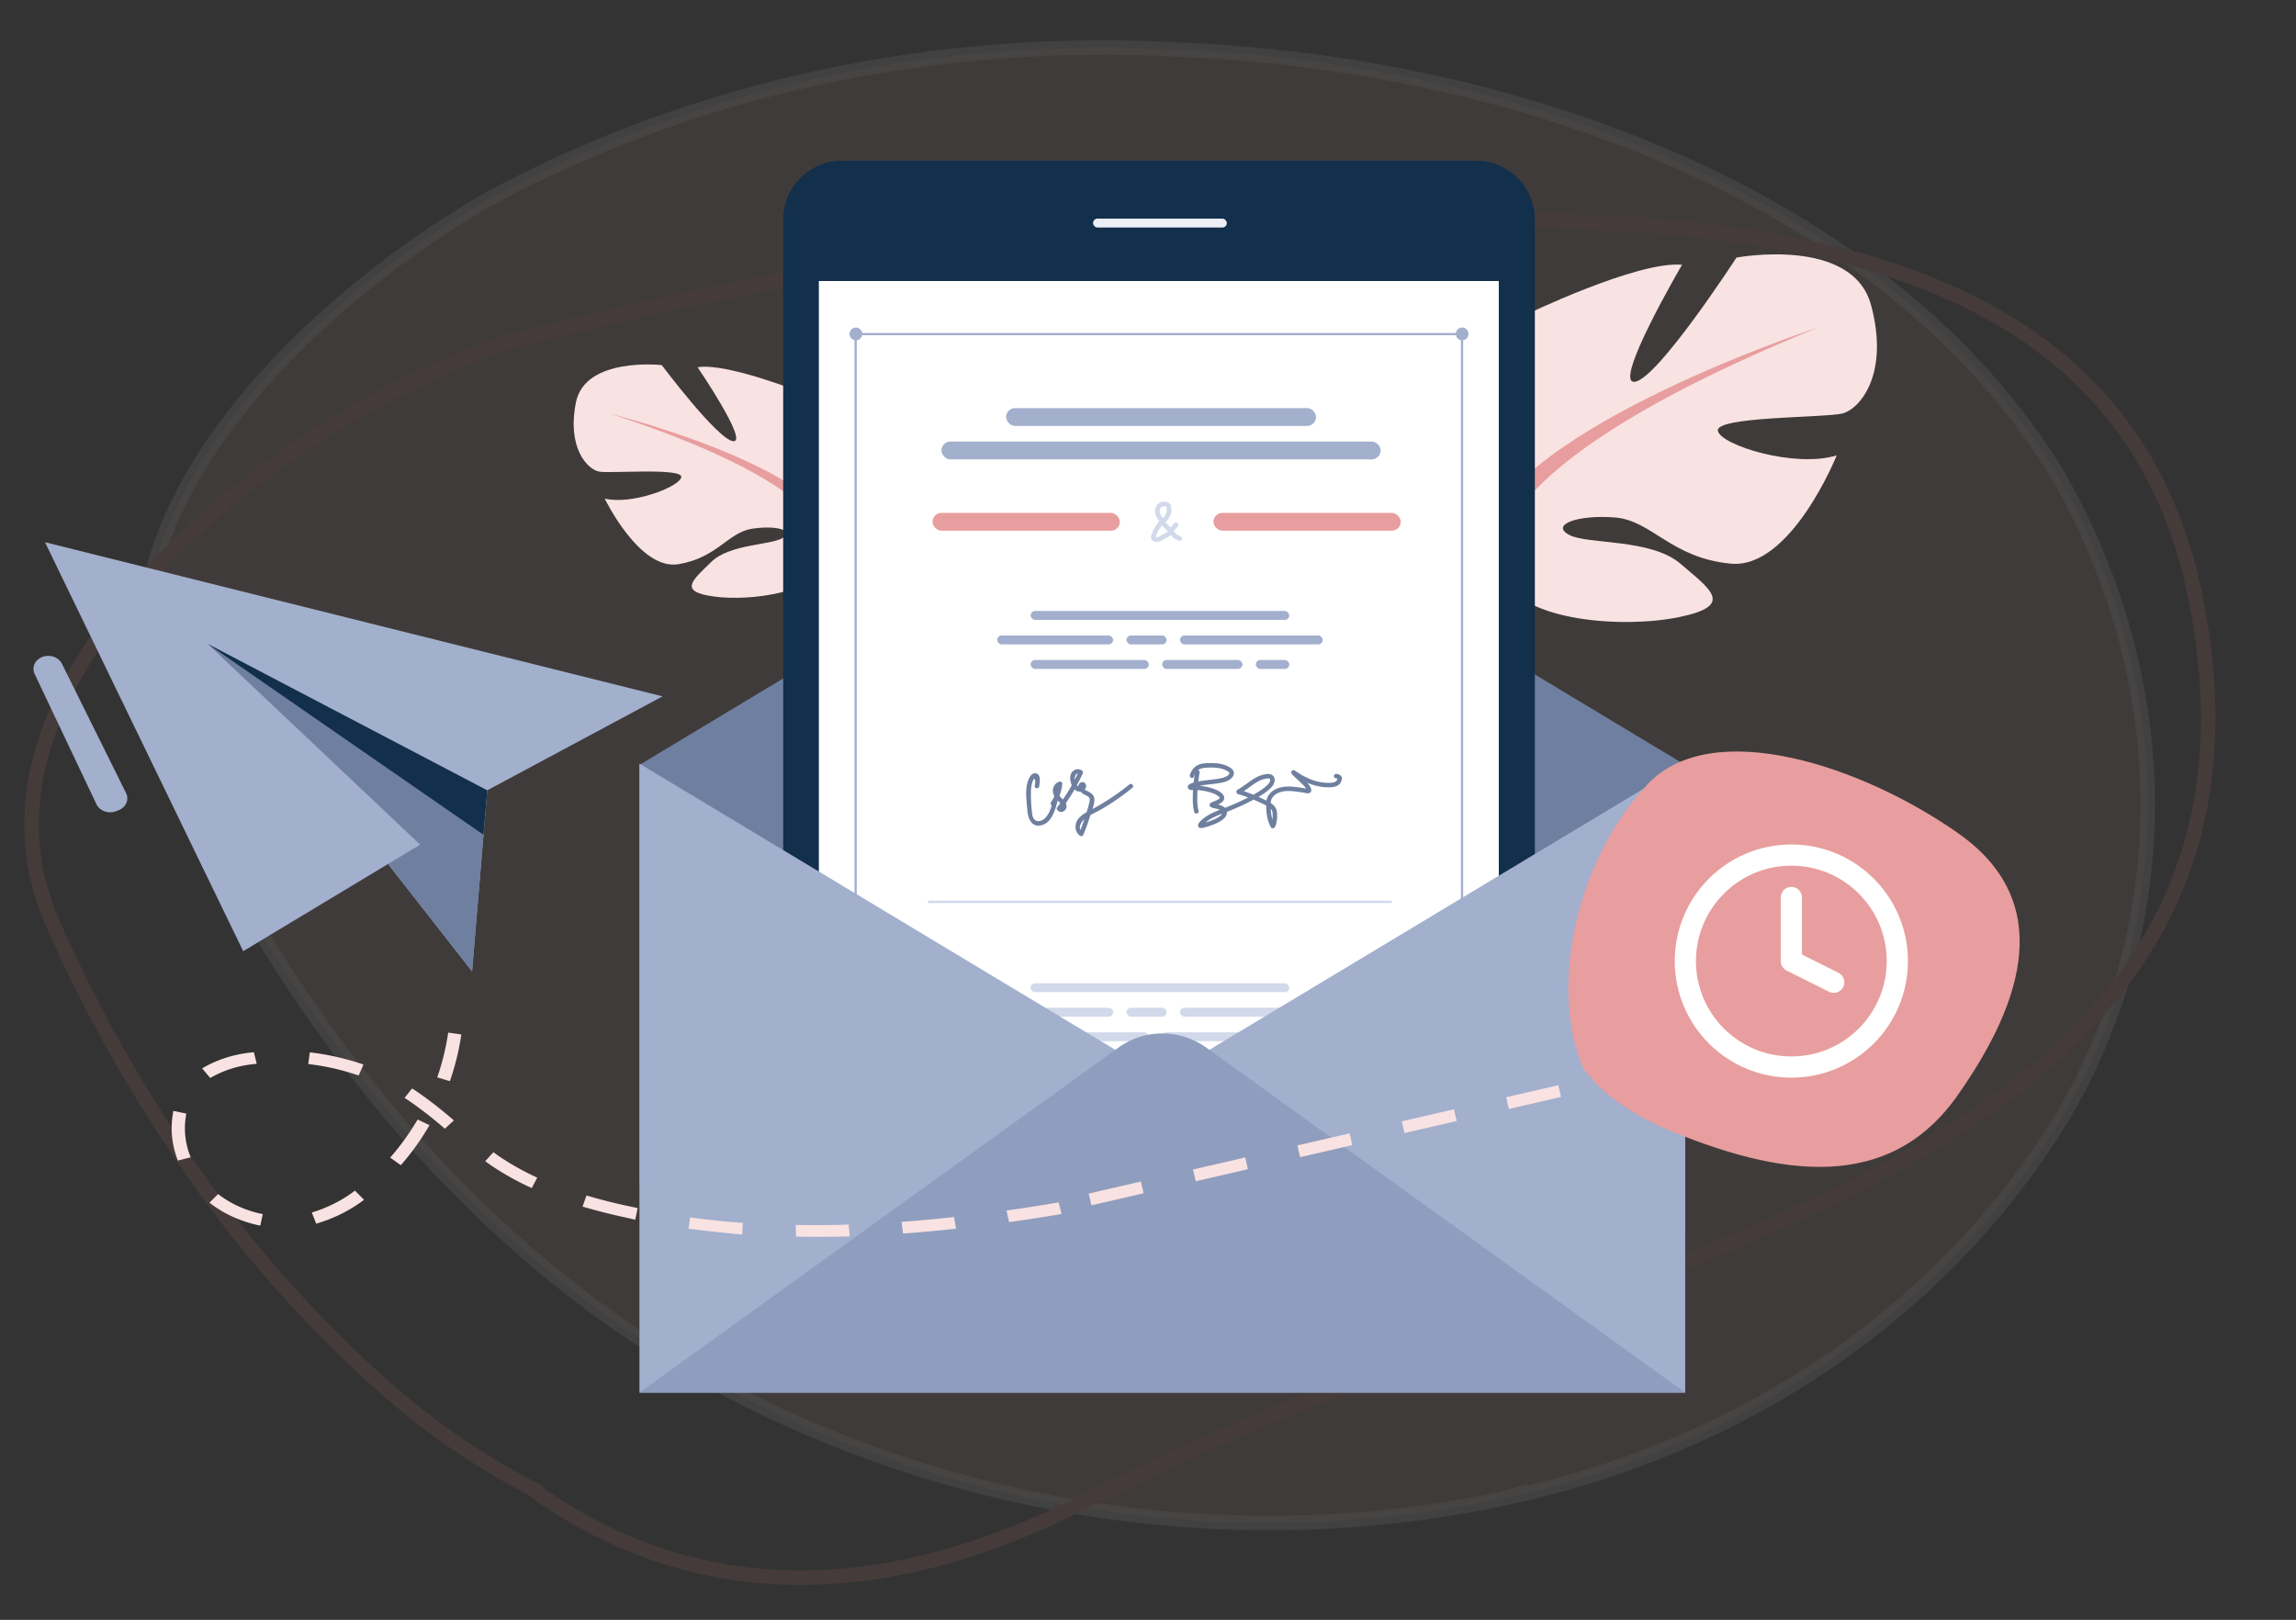 <svg width="343" height="242" viewBox="0 0 343 242" fill="none" xmlns="http://www.w3.org/2000/svg">
    <rect x="0" y="0" width="343" height="242" fill="#333333" stroke="none"/>
    <g opacity=".13" stroke-width="2.168">
        <path opacity=".53" d="m224.691 223.84-.004.001c-20.557 4.413-42.131 4.877-63.385 1.366-21.253-3.512-41.732-10.924-60.167-21.775-34.885-20.749-61.023-56.203-76.454-91.525-7.126-16.312-2.085-32.807 8.377-47.345 10.45-14.522 26.193-26.907 40.026-34.87 30.721-16.59 66.633-24.33 103.293-22.262l.009.001h.009C227.269 9.56 282.089 29.704 307.251 70.7c8.759 15.165 13.425 31.841 13.59 48.578.165 16.738-4.177 33.03-12.652 47.453-8.695 14.335-20.561 26.774-34.902 36.584-14.342 9.81-30.866 16.79-48.596 20.526z" fill="#E89E9E" stroke="#FFF9F5"/>
        <path d="m53.157 61.521.008-.004A138.695 138.695 0 0 1 75.21 51.26c10.477-2.724 20.787-5.094 30.684-7.181 11.091-2.317 22.009-4.277 32.166-5.746 7.89-.507 16.224-1.205 24.751-1.92l.232-.019h.002l.134-.011c33.834-2.799 71.587-5.921 102.645-.244 15.531 2.84 29.289 7.864 40.016 16.156 10.7 8.27 18.474 19.858 21.947 35.99 3.57 17.073 2.401 31.195-2.241 43.115-4.645 11.925-12.79 21.709-23.278 30.062-20.992 16.718-51.223 27.596-81.172 38.372l-.089.032c-20.373 6.714-40.058 14.879-58.882 24.422h-.001c-15.505 7.882-30.142 11.652-43.817 11.403-13.55-.248-26.222-4.443-37.945-12.603l-.132-.302-.385-.2c-8.378-4.348-16.121-9.695-23.012-15.89h-.001c-10.848-9.738-20.412-20.59-28.476-32.311l-.003-.004c-8.074-11.622-14.949-23.86-20.53-36.547C.96 122.099 6.24 106.442 16.385 92.91c10.136-13.519 24.99-24.715 36.772-31.389z" stroke="#CB7373"/>
    </g>
    <path d="M125.333 79.754s10.087-6.649 4.679-14.307c0 0-4.231-4.636-8.502-5.602 0 0 3.013 11.78.8 12.218-2.214.437-2.416-13.377-2.416-13.377s-11.377-4.55-15.678-3.819c0 0 7.601 11.17 5.349 11.05-2.253-.121-10.703-11.369-10.703-11.369s-11.445-1.3-12.822 5.572c-1.376 6.873 1.776 10.035 3.48 10.338 1.703.303 12.444-.608 12.256.817-.188 1.424-7.301 4.19-11.432 3.217 0 0 5.19 10.775 11.018 9.797 5.827-.979 7.404-4.763 11.016-5.303s6.328.254 4.578 1.366c-1.75 1.111-7.939.891-10.707 3.607-2.768 2.716-5.041 4.433.472 5.166 5.512.732 15.246-.665 16.925-5.02l1.687-4.35z" fill="#F9E2E2"/>
    <path d="M91.345 61.86s29.942 7.458 33.988 17.895c0 0 .172 4.787 3.462 10.055l.137 2.108s-3.539-6.946-5.279-7.81c0 0 5.959-9.739-32.308-22.248z" fill="#E89E9E"/>
    <path d="M221.547 79.899s-16.043-9.061-8.557-21.357c0 0 5.991-7.551 12.408-9.492 0 0-3.423 18.337 0 18.769 3.424.431 2.352-20.709 2.352-20.709s16.9-8.193 23.53-7.551c0 0-10.481 17.904-7.053 17.474 3.428-.43 15.187-18.554 15.187-18.554s17.326-3.236 20.107 7.114c2.781 10.349-1.712 15.53-4.278 16.179-2.566.648-19.038.431-18.61 2.588.428 2.156 11.551 5.61 17.755 3.667 0 0-6.846 17.043-15.832 16.18-8.986-.864-11.765-6.472-17.326-6.902-5.562-.43-9.626 1.078-6.845 2.588 2.78 1.51 12.193.494 16.685 4.347 4.492 3.852 8.129 6.223-.215 7.95-8.343 1.726-23.316.646-26.309-5.826l-2.999-6.465z" fill="#F9E2E2"/>
    <path d="M271.601 48.923s-44.921 14.67-50.054 31.064c0 0 .214 7.335-4.278 15.748v3.236s4.702-11.002 7.273-12.512c0 0-10.054-14.238 47.059-37.536z" fill="#E89E9E"/>
    <g clip-path="url(#cuo4jlxfha)">
        <path d="M231.267 117.189s-5.539 3.602-6.343 10.604l.955.147s2.136-7.162 5.375-9.813c3.24-2.651.013-.938.013-.938zM204.724 104.676s-5.553 8.473-2.387 18.785l1.429-.378s-1.383-11.362 1.517-17.073-.559-1.334-.559-1.334zM142.578 110.006s5.063 9.96.348 20.877l-1.52-.596s2.89-12.28.395-18.894c-2.495-6.613.777-1.387.777-1.387z" fill="#82B378"/>
        <path d="m95.525 114.275 71.694-43.122a12.452 12.452 0 0 1 12.842 0l71.695 43.122v70.284l-156.23-7.87v-62.414z" fill="#6F7F9F"/>
        <g clip-path="url(#mqks3jvz8b)">
            <path d="M117 32.807A8.807 8.807 0 0 1 125.807 24h94.679a8.807 8.807 0 0 1 8.807 8.807v143.394H117V32.807z" fill="#122F4B"/>
            <rect x="163.293" y="32.659" width="19.983" height="1.332" rx=".666" fill="#ECEFF5"/>
            <path d="M223.907 41.984H122.329v145.874h101.578V41.984z" fill="#fff"/>
            <path d="M128.226 50.767a.952.952 0 0 0 .512-1.243.945.945 0 0 0-1.237-.515.954.954 0 0 0-.513 1.243.947.947 0 0 0 1.238.515zM217.481 49.886a.957.957 0 0 1 .585-.88.944.944 0 0 1 1.033.206.955.955 0 0 1-.67 1.626.954.954 0 0 1-.948-.952z" fill="#A2AFCD"/>
            <path d="M218 49.75h-90v.33h90v-.33zM127.988 49.644h-.333v133.884h.333V49.644zM218.581 49.644h-.333v133.884h.333V49.644z" fill="#A2AFCD"/>
            <path d="M168.725 117.195a36.314 36.314 0 0 1-5.52 3.673c.166-.51.303-1.039.278-1.509-.034-.648-.559-.934-1.085-1.203a5.891 5.891 0 0 1-.371-.207.652.652 0 0 0 .173-.769c-.221-.491-.843-.412-1.053.043a.85.85 0 0 0-.071.245.623.623 0 0 1-.205-.158c.321-.587.62-1.189.899-1.805a.335.335 0 0 0-.128-.385 1.08 1.08 0 0 0-1.46.2c-.44.511-.33 1.291-.119 1.872.014.04.031.08.049.125-.41.727-.852 1.434-1.326 2.119a2.197 2.197 0 0 0-.135-.125 2.876 2.876 0 0 1-.37-.44 6.402 6.402 0 0 0 .409-1.761c.023-.273-.255-.406-.485-.322-.305.116-.56.332-.724.611a1.405 1.405 0 0 0-.177.923c.03.225.1.444.208.644-.144.31-.314.607-.509.888a.303.303 0 0 0-.051.257.302.302 0 0 0 .166.203c-.21.689-.491 1.395-.973 1.887-.393.406-1.128.713-1.607.232-.303-.305-.341-.815-.382-1.216a21.89 21.89 0 0 1-.142-3.018c.005-.476.083-.948.232-1.4.102-.278.245-.698.382-.22.068.235-.025.599-.049.838-.044.426.626.475.67.051.051-.503.277-1.549-.296-1.864-.474-.259-.912.114-1.131.504-.792 1.403-.476 3.33-.358 4.855.096 1.216.556 2.708 2.129 2.322 1.48-.365 2.023-2.207 2.365-3.475a.345.345 0 0 0-.01-.213l.017-.031c.06.062.128.126.185.182.088.077.171.158.255.241a23.45 23.45 0 0 1-.475.628.331.331 0 0 0 .025.405c.498.593 1.394.154 1.377-.574a1.115 1.115 0 0 0-.113-.456c.468-.664.905-1.347 1.31-2.05a1.073 1.073 0 0 0 .807.32.749.749 0 0 0 .067 0c.173.174.37.322.586.44.191.106.411.172.583.311.32.251.224.551.154.918-.109.478-.242.95-.4 1.415-.677.377-1.343.87-1.571 1.634-.209.701-.023 1.44.586 1.876a.35.35 0 0 0 .295.039.33.33 0 0 0 .214-.205c.382-.927.727-1.868 1.019-2.826l.029-.092c.598-.335 1.223-.629 1.814-.976a34.58 34.58 0 0 0 4.458-3.11c.332-.263-.111-.762-.445-.491zm-8.168-.88c-.006-.265.137-.755.446-.746-.139.3-.284.596-.434.889-.005-.05-.01-.099-.012-.143zm.854 7.672c-.282-.522.127-1.169.584-1.595a34.336 34.336 0 0 1-.584 1.595z" fill="#6F7F9F"/>
            <path fill-rule="evenodd" clip-rule="evenodd" d="M174.023 75.652c-.313-.01-.477.04-.564.143-.164.192-.252.519-.2.747.053.233.204.5.374.725.03.04.059.08.087.123.203-.184.351-.345.43-.574a2.502 2.502 0 0 1 .109-.257.437.437 0 0 0 .041-.133 1.31 1.31 0 0 0-.009-.259 3.484 3.484 0 0 1-.03-.35.24.24 0 0 0-.016-.092.058.058 0 0 0-.018-.025c-.019-.014-.074-.044-.204-.048zm.049 2.36c.269-.237.587-.539.736-.97a.91.91 0 0 1 .047-.112l.042-.094a1.13 1.13 0 0 0 .097-.35 2.04 2.04 0 0 0-.011-.39l-.008-.08a2.707 2.707 0 0 1-.018-.218c-.007-.253-.098-.48-.292-.638-.183-.148-.41-.196-.62-.203-.335-.01-.804.02-1.116.387-.29.341-.455.888-.348 1.353.084.37.299.728.497.99.042.055.083.118.12.183a2.322 2.322 0 0 0-.249.307c-.051.076-.111.16-.175.25a6.08 6.08 0 0 0-.412.628 2.19 2.19 0 0 0-.133.314l-.014.038a2.055 2.055 0 0 1-.074.196l-.01.021a1.874 1.874 0 0 0-.169.495.761.761 0 0 0 .031.372.66.66 0 0 0 .279.34.818.818 0 0 0 .353.113c.111.011.227.007.333-.007a1.57 1.57 0 0 0 .587-.183c.286-.174.569-.342.856-.485.182-.09.355-.211.509-.353.068.096.148.202.246.3.153.153.331.262.495.348.094.05.207.102.307.149l.155.073a.348.348 0 0 0 .307-.624l-.198-.094c-.083-.038-.16-.074-.247-.12a1.332 1.332 0 0 1-.327-.224 1.774 1.774 0 0 1-.198-.25l-.037-.054-.047-.068c.175-.25.36-.471.581-.692a.347.347 0 1 0-.492-.491 5.754 5.754 0 0 0-.56.646l-.566-.566a2.82 2.82 0 0 0-.132-.122l-.002-.003a3.275 3.275 0 0 1-.117-.108l-.006-.005zm-.497.486a1.088 1.088 0 0 0-.047.064c-.08.12-.155.225-.226.323-.121.169-.23.32-.327.5a1.426 1.426 0 0 0-.101.247c-.026.075-.058.168-.101.26l-.003.009a2.91 2.91 0 0 0-.077.177.636.636 0 0 0-.042.143l-.003.023a.302.302 0 0 0 .048.008.818.818 0 0 0 .177-.004.924.924 0 0 0 .311-.089c.287-.174.591-.355.905-.512.137-.068.268-.162.382-.273l-.634-.633a2.166 2.166 0 0 0-.107-.099l-.003-.002a4.657 4.657 0 0 1-.138-.128l-.014-.014z" fill="#D1D9EA"/>
            <rect x="150.304" y="60.968" width="46.293" height="2.664" rx="1.332" fill="#A2AFCD"/>
            <rect x="139.314" y="76.621" width="27.976" height="2.664" rx="1.332" fill="#E89E9E"/>
            <rect x="181.277" y="76.621" width="27.976" height="2.664" rx="1.332" fill="#E89E9E"/>
            <rect x="153.968" y="91.275" width="38.633" height="1.332" rx=".666" fill="#A2AFCD"/>
            <rect x="153.968" y="157.883" width="38.633" height="1.332" rx=".666" fill="#D1D9EA"/>
            <rect x="153.968" y="146.893" width="38.633" height="1.332" rx=".666" fill="#D1D9EA"/>
            <rect x="148.972" y="94.938" width="17.318" height="1.332" rx=".666" fill="#A2AFCD"/>
            <rect x="168.289" y="94.938" width="5.995" height="1.332" rx=".666" fill="#A2AFCD"/>
            <rect x="176.282" y="94.938" width="21.315" height="1.332" rx=".666" fill="#A2AFCD"/>
            <rect x="148.972" y="161.547" width="17.318" height="1.332" rx=".666" fill="#D1D9EA"/>
            <rect x="168.289" y="161.547" width="5.995" height="1.332" rx=".666" fill="#D1D9EA"/>
            <rect x="176.282" y="161.547" width="21.315" height="1.332" rx=".666" fill="#D1D9EA"/>
            <rect x="148.972" y="150.557" width="17.318" height="1.332" rx=".666" fill="#D1D9EA"/>
            <rect x="168.289" y="150.557" width="5.995" height="1.332" rx=".666" fill="#D1D9EA"/>
            <rect x="176.282" y="150.557" width="21.315" height="1.332" rx=".666" fill="#D1D9EA"/>
            <rect x="173.617" y="98.602" width="11.99" height="1.332" rx=".666" fill="#A2AFCD"/>
            <rect x="187.605" y="98.602" width="4.996" height="1.332" rx=".666" fill="#A2AFCD"/>
            <rect x="153.968" y="98.602" width="17.651" height="1.332" rx=".666" fill="#A2AFCD"/>
            <rect x="173.617" y="165.211" width="11.99" height="1.332" rx=".666" fill="#D1D9EA"/>
            <rect x="187.605" y="165.211" width="4.996" height="1.332" rx=".666" fill="#D1D9EA"/>
            <rect x="153.968" y="165.211" width="17.651" height="1.332" rx=".666" fill="#D1D9EA"/>
            <rect x="173.617" y="154.22" width="11.99" height="1.332" rx=".666" fill="#D1D9EA"/>
            <rect x="187.605" y="154.22" width="4.996" height="1.332" rx=".666" fill="#D1D9EA"/>
            <rect x="153.968" y="154.22" width="17.651" height="1.332" rx=".666" fill="#D1D9EA"/>
            <rect x="140.646" y="65.963" width="65.61" height="2.664" rx="1.332" fill="#A2AFCD"/>
            <path fill-rule="evenodd" clip-rule="evenodd" d="M178.927 115.03a.333.333 0 0 1 .278.381c-.148.955-.292 1.905-.322 2.845a8.869 8.869 0 0 0-.005.163c-.031.951-.061 1.867.183 2.721a.334.334 0 0 1-.641.183c-.274-.959-.24-1.973-.209-2.9l.006-.188c.031-.987.183-1.976.33-2.927a.334.334 0 0 1 .38-.278z" fill="#6F7F9F"/>
            <path fill-rule="evenodd" clip-rule="evenodd" d="M183.16 115.093c-.741-.384-1.705-.453-2.6-.419-.705.026-1.219.061-1.654.444-.247.217-.406.526-.527.889a.334.334 0 0 1-.632-.211c.137-.409.344-.848.719-1.178.633-.557 1.384-.585 2.055-.61h.014c.921-.034 2.031.027 2.931.494.229.118.533.289.71.538a.802.802 0 0 1 .155.501.99.99 0 0 1-.213.544c-.297.4-.774.614-1.214.742a8.356 8.356 0 0 1-1.151.222l-.109.016c-.331.047-.655.085-.974.121-.497.058-.981.114-1.458.204.863.095 1.808.285 2.61.665.184.088.519.274.759.516.119.12.245.283.291.483a.696.696 0 0 1-.178.641c-.211.231-.475.381-.723.495.183.047.398.111.595.206.143.068.296.162.424.292.185-.072.364-.142.533-.211a34.354 34.354 0 0 0 2.937-1.339 23.047 23.047 0 0 0-1.259-.434c.005.002.004.001-.031-.006l-.018-.004c-.035-.007-.091-.018-.142-.034a.573.573 0 0 1-.097-.04.387.387 0 0 1-.156-.141.357.357 0 0 1 .006-.381.42.42 0 0 1 .157-.138c.273-.147.53-.326.803-.515l.116-.081c.154-.106.311-.219.471-.334.353-.254.718-.517 1.092-.738.555-.329 1.167-.593 1.885-.657.29-.026.552.018.759.154.214.14.329.351.365.574.067.419-.137.886-.445 1.216-.56.601-1.262 1.07-1.962 1.474.364.162.725.332 1.084.511l.046.022.063.032a1.97 1.97 0 0 1 .23-.662c.798-1.365 2.447-1.529 3.679-1.426.656.054 1.293.158 1.926.261l.058.012.01.003.019.004-.011-.019c-.182-.288-.443-.535-.726-.802-.076-.072-.154-.145-.232-.221-.116-.114-.24-.231-.366-.35-.241-.227-.492-.463-.72-.704l-.059-.064-.032-.04-.001-.001a.402.402 0 0 1-.052-.091l-.001-.001c-.006-.016-.041-.101-.014-.207a.333.333 0 0 1 .293-.254.341.341 0 0 1 .196.039c.041.02.086.05.128.079 1.422.992 2.967 1.711 4.675 1.775.263.01.558.015.832-.028.277-.043.489-.13.624-.268a.698.698 0 0 0 .144-.312.535.535 0 0 0-.133-.052l-.039-.008-.015-.001a.333.333 0 1 1 0-.666 1.11 1.11 0 0 1 .638.23.578.578 0 0 1 .184.252c.074.214.013.446-.042.592-.06.158-.155.322-.26.43-.279.286-.656.408-.997.461a5.045 5.045 0 0 1-.961.036c-1.03-.039-1.995-.293-2.9-.684.146.157.286.325.399.504.034.054.099.164.15.286.025.06.051.134.064.213a.527.527 0 0 1-.032.312.462.462 0 0 1-.353.255.986.986 0 0 1-.27.004 2.346 2.346 0 0 1-.21-.035l-.065-.014-.007-.002-.022-.005h-.002a23.25 23.25 0 0 0-1.874-.255c-1.2-.101-2.464.099-3.047 1.098-.112.191-.16.419-.178.671.106.068.208.141.303.222.328.277.586.649.639 1.174.066.659.009 1.448-.26 2.098a.55.55 0 0 1-.092.156.354.354 0 0 1-.549-.011.486.486 0 0 1-.045-.067 1.002 1.002 0 0 1-.037-.076l-.003-.005c-.164-.358-.329-.745-.423-1.163a8.927 8.927 0 0 1-.196-1.635 9.423 9.423 0 0 1-.011-.314c-.11-.058-.225-.115-.345-.175l-.015-.007a26.3 26.3 0 0 0-1.522-.699l-.17.091a3.486 3.486 0 0 1-.084.046c-1.057.569-2.141 1.046-3.239 1.495-.168.069-.333.134-.497.197.059.545-.339.953-.681 1.206-.366.271-.809.471-1.063.585l-.045.02c-.048.022-.57.222-1.075.384a6.774 6.774 0 0 1-.726.197c-.1.019-.211.034-.31.028a.486.486 0 0 1-.204-.054.376.376 0 0 1-.197-.311.54.54 0 0 1 .044-.233.95.95 0 0 1 .09-.161c.064-.095.146-.188.223-.269a4.66 4.66 0 0 1 .384-.357c.562-.462 1.214-.799 1.868-1.081.211-.091.43-.18.651-.266a3.602 3.602 0 0 0-.639-.192l-.013-.003-.035-.007a3.902 3.902 0 0 1-.389-.089 1.59 1.59 0 0 1-.147-.05.624.624 0 0 1-.161-.09c-.04-.031-.195-.167-.139-.386a.365.365 0 0 1 .12-.192.451.451 0 0 1 .116-.074c.122-.056.25-.107.37-.155l.003-.001c.122-.048.237-.094.347-.144.225-.101.402-.209.53-.349.03-.033.024-.04.023-.041-.001 0 0 0 0 0-.006-.026-.034-.083-.116-.165a2.247 2.247 0 0 0-.571-.383c-.788-.374-1.764-.551-2.67-.632h-.001l-.049.001-.131.005h-.007c-.102.004-.229.009-.356.01-.128 0-.27-.004-.393-.022a.925.925 0 0 1-.197-.051.465.465 0 0 1-.232-.19.398.398 0 0 1-.019-.37.522.522 0 0 1 .146-.182c.087-.071.198-.126.285-.165.183-.08.378-.138.401-.145.762-.216 1.566-.309 2.336-.399a30.653 30.653 0 0 0 1.009-.127 7.719 7.719 0 0 0 1.059-.203c.396-.115.699-.276.865-.499.071-.096.082-.152.083-.176 0-.02-.004-.045-.032-.085-.073-.102-.235-.21-.474-.334zm-.584 6.468c-.24.093-.48.189-.725.294-.63.272-1.217.579-1.709.984a1.55 1.55 0 0 0-.061.052l.131-.041a16.783 16.783 0 0 0 1.039-.371c.261-.118.645-.291.951-.518.198-.147.317-.28.374-.4zm-3.156 1.485h.001-.001zm.217.324c-.001.002-.001.002 0 0zm10.2-2.544c.024.446.075.896.17 1.319.023.099.05.197.081.294.046-.337.049-.688.016-1.013a1.014 1.014 0 0 0-.267-.6zm-2.608-2.102c.831-.456 1.64-.945 2.25-1.599.219-.235.298-.504.274-.657-.01-.064-.035-.098-.071-.122-.043-.028-.141-.065-.336-.047-.585.052-1.1.267-1.605.566-.348.206-.672.44-1.011.684-.166.119-.335.241-.512.363l-.113.079c-.098.068-.199.138-.302.207.483.161.957.336 1.426.526zm-9.179-.982v-.001c-.002.003-.003.003 0 .001z" fill="#6F7F9F"/>
            <path fill="#D1D9EA" d="M138.648 134.903h69.273v-.333h-69.273z"/>
        </g>
        <path d="M251.756 114.08v93.969H95.526V114.08l78.114 46.985 78.116-46.985z" fill="#A2AFCD"/>
        <path d="m95.525 208.051 71.558-51.544a11.218 11.218 0 0 1 13.115 0l71.558 51.544H95.526z" fill="#8F9EBE"/>
    </g>
    <path d="m6.717 81 29.615 61.105 21.64-13.028 12.548 16.035 2.269-27.039 26.195-14.039L6.718 81z" fill="#A2AFCD"/>
    <path d="m62.771 126.186-26.439 15.921 21.64-13.028 12.547 16.036 2.27-27.04L31.048 96.21l31.723 29.976z" fill="#6F7F9F"/>
    <path d="M72.222 124.704 31.048 96.21l41.74 21.866-.566 6.628z" fill="#122F4B"/>
    <path d="M38.88 183.098c-2.798-.553-5.413-1.732-7.59-3.421l1.293-1.29c1.916 1.481 4.215 2.512 6.675 2.994l-.377 1.717zm8.353-.284-.652-1.67c2.375-.717 4.56-1.827 6.444-3.271l1.358 1.372c-2.091 1.586-4.517 2.797-7.15 3.569zm-20.661-9.426c-.83-2.109-1.109-4.34-.816-6.524l.074-.534.052-.374 1.94.405-.042.308-.064.467a11.338 11.338 0 0 0 .767 5.755l-1.911.497zm76.284 10.169.233-1.682c2.567.356 5.222.629 7.889.821l-.102 1.742c-2.72-.254-5.421-.534-8.02-.881zm-7.957-1.334-1.26-.297a88.169 88.169 0 0 1-6.611-1.666l.586-1.661a85.292 85.292 0 0 0 6.43 1.627l1.22.251-.365 1.746zm24.015 2.527-.037-1.748c2.579.045 5.243.033 7.918-.059l.143 1.762c-2.738.097-5.43.091-8.04.042l.016.003zm-39.475-7.257a42.217 42.217 0 0 1-6.108-3.406l-.844-.607 1.222-1.341.803.574a39.224 39.224 0 0 0 5.747 3.219l-.82 1.561zm-19.557-3.42-1.593-1.132a37.253 37.253 0 0 0 4.1-5.693l1.772.845a37.57 37.57 0 0 1-4.28 5.98zm75.024 10.213-.223-1.746a194.71 194.71 0 0 0 7.84-.723l.301 1.743a217.94 217.94 0 0 1-7.918.726zm15.84-1.71-.38-1.727c2.601-.375 5.195-.777 7.783-1.208l.443 1.722c-2.611.446-5.226.85-7.846 1.213zm-84.29-13.948a58.672 58.672 0 0 0-5.394-4.205l-.625-.399 1.123-1.41.655.418a61.164 61.164 0 0 1 5.589 4.354l-1.349 1.242zm-35.05-7.582-1.21-1.433c2.294-1.358 4.949-2.186 7.733-2.412l.426 1.733c-2.497.185-4.883.91-6.948 2.112zm22.172-.369a35.83 35.83 0 0 0-6.742-1.615l-.79-.11.24-1.736c2.733.321 5.424.932 8.014 1.819l-.722 1.642zm13.63.842-1.889-.561a36.964 36.964 0 0 0 1.638-6.688l1.959.272a37.425 37.425 0 0 1-1.709 6.977z" fill="#F9E2E2"/>
    <path d="m233 163-78 18" stroke="#F9E2E2" stroke-width="1.8" stroke-linejoin="round" stroke-dasharray="8 8"/>
    <path d="m9.229 99.116 9.613 19.385a1.746 1.746 0 0 1 .021 1.495c-.108.239-.27.456-.473.639-.204.184-.447.33-.716.431l-.34.129a2.484 2.484 0 0 1-1.7.018 2.253 2.253 0 0 1-.728-.416 1.962 1.962 0 0 1-.49-.629L5.16 100.655a1.745 1.745 0 0 1 .025-1.508c.118-.238.288-.452.5-.631.213-.18.465-.32.74-.412a2.523 2.523 0 0 1 1.627.024c.52.188.94.54 1.177.988z" fill="#A2AFCD"/>
    <path d="M292.556 124.499c14.215 10.007 10.076 24.674-.132 39.173-10.208 14.5-26.489 12.24-43.949 4.819-2.853-1.212-7.01-3.691-8.96-5.608-1.12-1.101-.888-.688-1.827-1.883-.938-1.195-.817-.537-1.44-2.112-4.807-12.148-.47-30.668 9.843-41.682 9.689-10.348 32.251-2.715 46.465 7.293z" fill="#E89E9E"/>
    <path d="M267.609 159.413c8.744 0 15.833-7.089 15.833-15.834 0-8.744-7.089-15.833-15.833-15.833-8.745 0-15.833 7.089-15.833 15.833 0 8.745 7.088 15.834 15.833 15.834z" stroke="#fff" stroke-width="3.167" stroke-linecap="round" stroke-linejoin="round"/>
    <path d="M267.609 134.079v9.5l6.333 3.167" stroke="#fff" stroke-width="3.167" stroke-linecap="round" stroke-linejoin="round"/>
    <defs>
        <clipPath id="cuo4jlxfha">
            <path fill="#fff" transform="translate(76 24)" d="M0 0h196v184H0z"/>
        </clipPath>
        <clipPath id="mqks3jvz8b">
            <path d="M117 32.807A8.807 8.807 0 0 1 125.807 24h94.679a8.807 8.807 0 0 1 8.807 8.807v143.394H117V32.807z" fill="#fff"/>
        </clipPath>
    </defs>
</svg>
